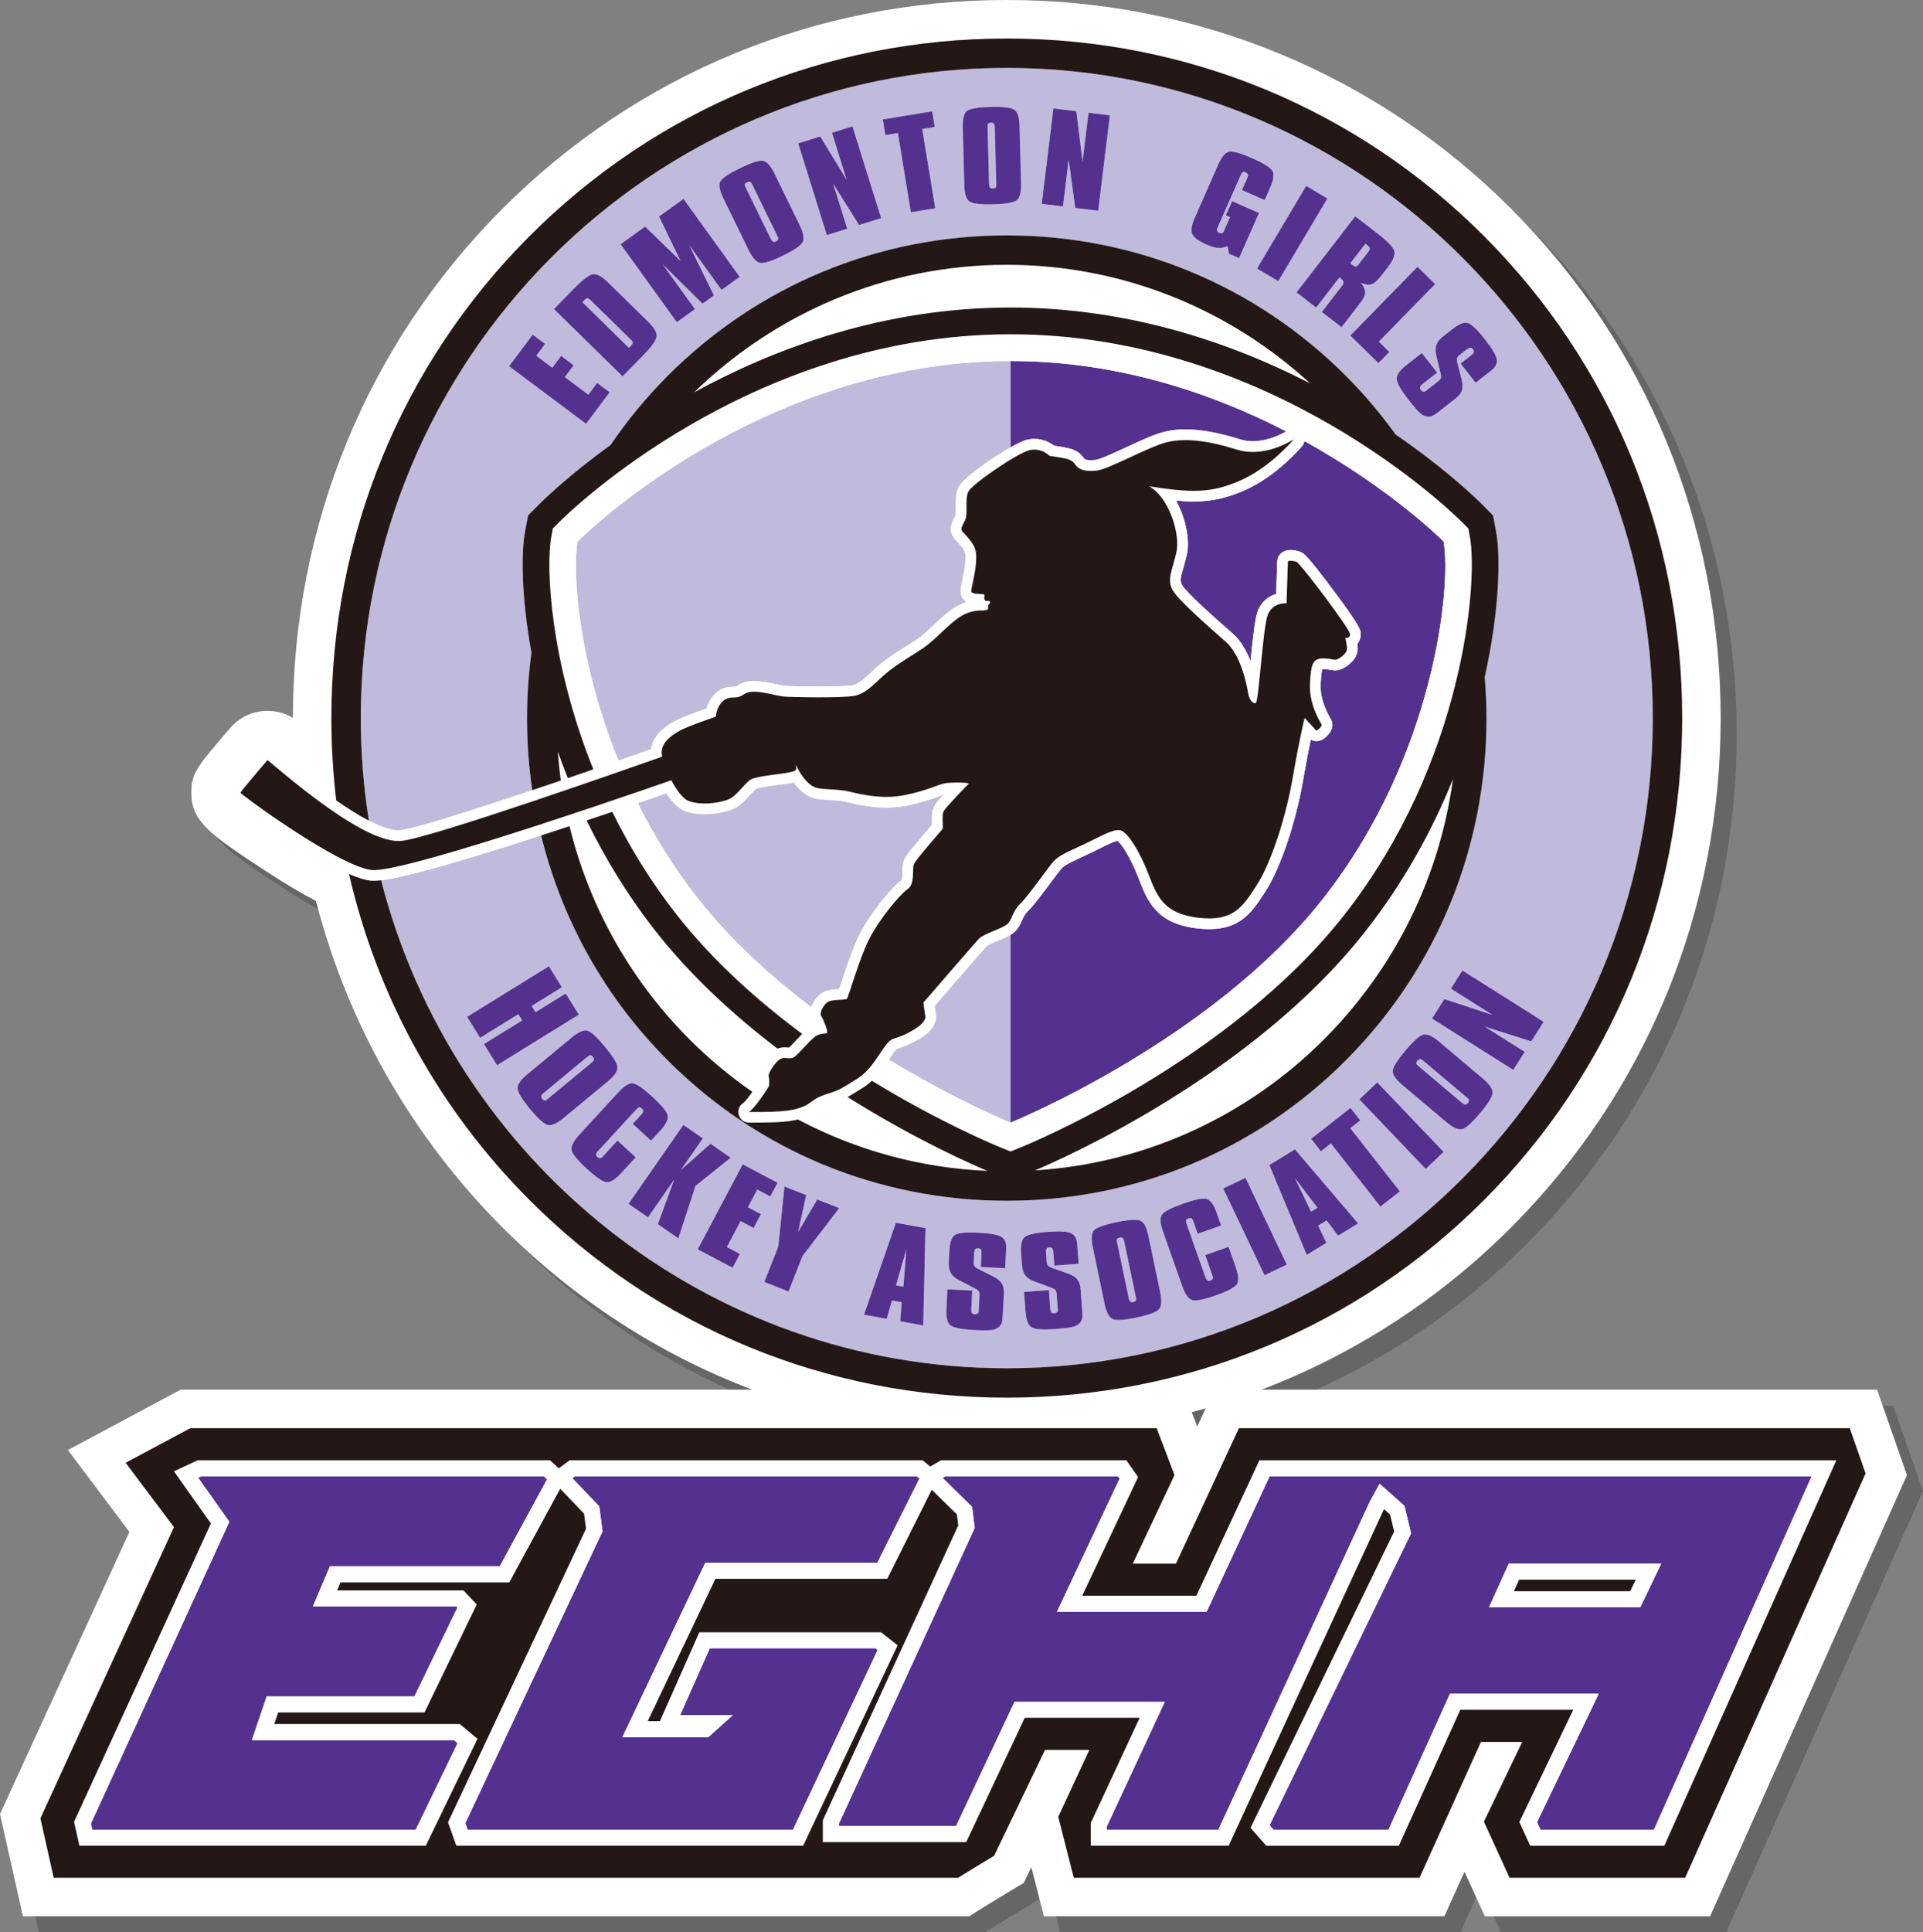 <?xml version="1.0" encoding="utf-8"?>
<!-- Generator: Adobe Illustrator 16.0.0, SVG Export Plug-In . SVG Version: 6.00 Build 0)  -->
<!DOCTYPE svg PUBLIC "-//W3C//DTD SVG 1.1//EN" "http://www.w3.org/Graphics/SVG/1.1/DTD/svg11.dtd">
<svg version="1.1" id="Layer_1_copy" xmlns="http://www.w3.org/2000/svg" xmlns:xlink="http://www.w3.org/1999/xlink" x="0px"
	 y="0px" width="359.742px" height="361.384px" viewBox="-7.557 -7.2 359.742 361.384"
	 enable-background="new -7.557 -7.2 359.742 361.384" xml:space="preserve">
<rect x="-7.557" y="-7.2" width="359.742" height="361.384" fill="#808080" stroke="none"/>
<path opacity="0.2" d="M273.217,354.184l-3.805-8.326l-3.766,8.326h-74.919l-2.346-9.182l-1.418,2.948l-2.243,1.34
	c-2.431,1.458-4.401,2.659-5.849,3.565l-2.113,1.328H-0.276l-4.28-19.117l24.211-52.771l-11.513-15.31l21.091-11.285h106.916
	c-17.378-6.617-33.301-16.899-46.808-30.446c-16.866-16.917-28.846-37.931-34.79-60.958c-2.685-1.389-5.766-3.222-9.322-5.543
	c-10.634-6.944-13.998-9.393-13.998-14.688c0-3.667,0.972-4.794,7.292-12.131c1.758-2.033,4.296-3.194,6.972-3.194
	c1.676,0,3.315,0.46,4.739,1.316C50.245,94,64.132,60.221,89.341,34.938C114.505,9.7,148.046-4.2,183.785-4.2
	c35.739,0,69.28,13.9,94.444,39.139c25.218,25.292,39.105,59.086,39.105,95.156c0,36.071-13.888,69.866-39.105,95.159
	c-13.508,13.548-29.431,23.83-46.809,30.447h115.174l5.591,15.976l-36.821,82.508H273.217z M219.413,262.596l1.59-3.418
	c-0.868,0.25-1.74,0.491-2.614,0.724L219.413,262.596z"/>
<path fill="#FFFFFF" d="M270.217,351.184l-3.805-8.326l-3.766,8.326h-74.919l-2.346-9.182l-1.418,2.948l-2.243,1.34
	c-2.431,1.458-4.401,2.659-5.849,3.565l-2.113,1.328H-3.276l-4.28-19.117l24.211-52.771l-11.513-15.31l21.091-11.285h106.916
	c-17.378-6.617-33.301-16.899-46.808-30.446c-16.866-16.917-28.846-37.931-34.79-60.958c-2.685-1.389-5.766-3.222-9.322-5.543
	c-10.634-6.944-13.998-9.393-13.998-14.688c0-3.667,0.972-4.794,7.292-12.131c1.758-2.033,4.296-3.194,6.972-3.194
	c1.676,0,3.315,0.46,4.739,1.316C47.245,91,61.132,57.221,86.341,31.938C111.505,6.7,145.046-7.2,180.785-7.2
	c35.739,0,69.28,13.9,94.444,39.139c25.218,25.292,39.105,59.086,39.105,95.156c0,36.071-13.888,69.866-39.105,95.159
	c-13.508,13.548-29.431,23.83-46.809,30.447h115.174l5.591,15.976l-36.821,82.508H270.217z M216.413,259.596l1.59-3.418
	c-0.868,0.25-1.74,0.491-2.614,0.724L216.413,259.596z"/>
<path fill="#C0BADC" d="M110.582,56.448c0.175,0.171,0.251,0.335,0.229,0.492c-0.022,0.156-0.151,0.354-0.384,0.592
	c-0.031,0.031-0.086,0.082-0.165,0.152c-0.079,0.071-0.137,0.124-0.174,0.162l-8.714-8.546l0.286-0.291
	c0.265-0.27,0.479-0.411,0.642-0.423c0.163-0.012,0.417,0.151,0.762,0.489l7.186,7.047L110.582,56.448z M238.908,218.675
	l-4.217-5.543l3.015,6.281L238.908,218.675z M248.704,39.214c-0.035-0.155-0.203-0.348-0.502-0.579l-0.323-0.25l-2.814,3.646
	c0.043,0.032,0.1,0.081,0.172,0.146c0.072,0.064,0.125,0.11,0.16,0.137c0.277,0.215,0.496,0.323,0.658,0.324
	c0.159,0,0.323-0.107,0.49-0.324l0.297-0.386l1.508-1.951C248.621,39.623,248.741,39.369,248.704,39.214z M257.87,192.242
	l8.039,6.782c0.26,0.22,0.473,0.332,0.64,0.341c0.167,0.01,0.33-0.08,0.488-0.27c0.143-0.168,0.212-0.326,0.212-0.477
	c-0.001-0.15-0.067-0.281-0.199-0.394l-0.272-0.229l-8.039-6.783c-0.266-0.223-0.479-0.334-0.641-0.332
	c-0.16,0.002-0.336,0.113-0.521,0.336c-0.125,0.146-0.184,0.291-0.174,0.432s0.08,0.266,0.213,0.377L257.87,192.242z
	 M201.445,225.261l2.147,10.298c0.069,0.332,0.167,0.553,0.293,0.662c0.126,0.11,0.31,0.14,0.552,0.09
	c0.215-0.045,0.367-0.127,0.459-0.245c0.093-0.119,0.121-0.264,0.086-0.434l-0.072-0.348l-2.148-10.298
	c-0.07-0.339-0.17-0.558-0.299-0.655c-0.128-0.099-0.334-0.117-0.617-0.06c-0.189,0.04-0.324,0.117-0.402,0.233
	c-0.079,0.115-0.102,0.259-0.065,0.428L201.445,225.261z M137.814,36.833L133.2,27.38c-0.152-0.311-0.302-0.498-0.451-0.562
	c-0.148-0.063-0.353-0.032-0.614,0.095c-0.174,0.085-0.285,0.193-0.333,0.325c-0.048,0.132-0.035,0.275,0.042,0.431l0.147,0.301
	l4.615,9.452c0.148,0.305,0.297,0.495,0.447,0.57c0.149,0.076,0.334,0.06,0.556-0.048c0.197-0.097,0.326-0.213,0.386-0.351
	c0.06-0.138,0.052-0.284-0.024-0.439L137.814,36.833z M178.54,16.61c-0.01-0.346-0.067-0.579-0.177-0.698s-0.309-0.176-0.598-0.168
	c-0.193,0.005-0.341,0.058-0.438,0.157c-0.099,0.1-0.146,0.236-0.142,0.409l0.01,0.336l0.272,10.515
	c0.009,0.339,0.065,0.574,0.171,0.704c0.104,0.131,0.279,0.193,0.525,0.187c0.22-0.006,0.385-0.059,0.497-0.159
	c0.11-0.1,0.165-0.237,0.159-0.41l-0.008-0.356L178.54,16.61z M161.99,226.496l-1.934,6.692l1.388,0.251L161.99,226.496z
	 M63.741,157.427c5.186-0.645,17.322-4.277,29.935-8.375c3.876,15.814,11.943,30.28,23.646,42.018
	c16.909,16.96,39.447,26.3,63.463,26.3s46.555-9.34,63.464-26.299c16.949-17,26.283-39.721,26.283-63.976
	c0-2.573-0.128-5.124-0.336-7.657c2.835-12.646,2.958-22.79,2.128-27.215l-0.566-3.02l-2.164-2.182
	c-0.578-0.582-6.306-6.25-16.063-12.96c-2.781-3.853-5.868-7.517-9.281-10.939c-16.908-16.958-39.447-26.297-63.464-26.297
	s-46.555,9.339-63.463,26.298c-3.99,4.001-7.541,8.33-10.664,12.911c-8.049,5.818-12.741,10.464-13.26,10.988l-2.165,2.181
	l-0.566,3.021c-0.727,3.876-0.719,12.144,1.198,22.632c-0.534,4.023-0.826,8.107-0.826,12.24c0,4.56,0.331,9.064,0.979,13.487
	c-12.39,4.165-22.375,7.29-24.694,7.489c-0.101,0.009-0.206,0.013-0.313,0.013c-1.488,0-3.429-0.702-5.567-1.808
	c-0.989-6.25-1.509-12.656-1.509-19.182C59.935,60.047,114.148,5.5,180.785,5.5s120.85,54.547,120.85,121.595
	c0,67.05-54.213,121.6-120.85,121.6C124.553,248.695,77.167,209.849,63.741,157.427z M106.494,66.154l-2.337-1.748l-1.65,2.207
	l-4.398-3.289l1.65-2.207l-2.346-1.755l-1.65,2.207l-2.996-2.24l1.65-2.207l-2.32-1.735l-4.414,5.902l14.397,10.768L106.494,66.154z
	 M113.702,52.988l-7.541-7.396c-1.138-1.115-2.069-1.615-2.792-1.5c-0.723,0.115-1.922,1.026-3.596,2.733l-3.702,3.774
	l12.837,12.588l3.72-3.793c1.649-1.681,2.531-2.884,2.646-3.609C115.389,55.061,114.865,54.129,113.702,52.988z M130.824,44.578
	l-10.515-14.582l-4.577,3.3l4.03,8.316l-6.64-6.435l-4.577,3.3l10.515,14.582l3.39-2.444l-6.058-8.4l7.48,7.374L126,48.055
	l-4.634-9.425l6.058,8.4L130.824,44.578z M142.032,34.893l-4.71-9.646c-0.709-1.451-1.422-2.241-2.141-2.371
	c-0.719-0.13-2.149,0.327-4.289,1.372c-2.093,1.022-3.319,1.845-3.679,2.47c-0.36,0.625-0.173,1.689,0.56,3.191l4.71,9.647
	c0.714,1.464,1.431,2.265,2.149,2.403c0.718,0.139,2.143-0.313,4.276-1.354c2.109-1.03,3.338-1.869,3.687-2.516
	C142.944,37.442,142.756,36.376,142.032,34.893z M157.28,33.596l-5.358-17.161l-3.838,1.198l2.745,8.792l-4.948-8.104l-4.115,1.285
	l5.358,17.161l3.813-1.191l-2.626-8.41l4.841,7.719L157.28,33.596z M167.399,31.746l-2.433-14.817l2.341-0.385l-0.48-2.923
	l-9.236,1.517l0.48,2.923l2.342-0.384l2.433,14.817L167.399,31.746z M183.455,27.112l-0.279-10.731
	c-0.042-1.614-0.363-2.629-0.963-3.046s-2.091-0.595-4.472-0.533c-2.328,0.061-3.785,0.301-4.372,0.72s-0.859,1.465-0.814,3.136
	l0.279,10.73c0.042,1.629,0.361,2.655,0.957,3.079c0.596,0.424,2.08,0.606,4.452,0.544c2.345-0.061,3.812-0.313,4.397-0.758
	C183.227,29.809,183.498,28.762,183.455,27.112z M200.071,14.372l-3.99-0.49l-1.122,9.142l-1.168-9.423l-4.279-0.525l-2.189,17.844
	l3.965,0.487l1.074-8.745l1.229,9.028l4.292,0.526L200.071,14.372z M224.239,41.08l3.726-8.447l-5.029-2.218l-1.17,2.651
	l0.784,0.346l-1.056,2.394l-0.127,0.287c-0.072,0.164-0.182,0.27-0.327,0.316c-0.146,0.047-0.319,0.025-0.521-0.063
	c-0.225-0.1-0.356-0.231-0.396-0.394c-0.038-0.163,0.008-0.393,0.14-0.689l4.252-9.644c0.154-0.35,0.295-0.558,0.42-0.625
	c0.125-0.067,0.289-0.056,0.489,0.033c0.259,0.114,0.412,0.25,0.461,0.41c0.05,0.16,0.003,0.401-0.14,0.724l-0.964,2.186
	l4.245,1.873l1.009-2.285c0.651-1.477,0.798-2.531,0.442-3.16c-0.356-0.63-1.633-1.429-3.828-2.397
	c-2.14-0.944-3.563-1.348-4.27-1.215c-0.707,0.132-1.396,0.961-2.068,2.484l-4.338,9.842c-0.632,1.431-0.785,2.472-0.463,3.122
	c0.323,0.651,1.192,1.288,2.607,1.912c0.9,0.398,1.627,0.614,2.179,0.648s1.146-0.084,1.784-0.354l0.287,1.438L224.239,41.08z
	 M231.572,45.379l9.188-15.454l-3.967-2.358l-9.188,15.454L231.572,45.379z M246.984,49.36c0.551-0.713,0.828-1.339,0.832-1.877
	c0.006-0.538-0.248-1.123-0.76-1.755c0.793,0.312,1.445,0.388,1.963,0.231c0.515-0.158,1.172-0.752,1.969-1.785l1.137-1.472
	c0.99-1.284,1.366-2.289,1.128-3.015c-0.239-0.726-1.271-1.793-3.093-3.2l-4.186-3.231l-10.985,14.23l3.672,2.838l4.354-5.639
	l0.219,0.169c0.326,0.252,0.51,0.475,0.549,0.669s-0.057,0.44-0.285,0.736l-3.771,4.886l3.685,2.844L246.984,49.36z M252.357,58.624
	l-1.969-1.927l10.531-10.764l-3.299-3.227l-12.573,12.85l5.269,5.154L252.357,58.624z M272.452,60.03
	c-0.104-0.754-0.839-2-2.198-3.737c-1.447-1.847-2.523-2.872-3.227-3.075c-0.702-0.203-1.687,0.191-2.952,1.182l-1.651,1.293
	c-0.652,0.511-1.076,1.047-1.273,1.608c-0.197,0.562-0.203,1.223-0.02,1.983l0.803,3.323c0.098,0.382,0.121,0.671,0.068,0.868
	c-0.052,0.196-0.22,0.406-0.503,0.628l-2.11,1.653l-0.265,0.207c-0.125,0.098-0.269,0.128-0.433,0.088s-0.309-0.139-0.433-0.298
	c-0.157-0.2-0.214-0.385-0.172-0.552s0.188-0.349,0.438-0.544l2.774-2.173l-2.87-3.664l-2.856,2.239
	c-1.248,0.978-1.865,1.839-1.853,2.581c0.014,0.742,0.762,2.058,2.24,3.947c1.014,1.294,1.748,2.133,2.205,2.518
	c0.456,0.385,0.896,0.59,1.318,0.616c0.302,0.033,0.595-0.01,0.882-0.129c0.287-0.119,0.672-0.367,1.153-0.744l3.227-2.526
	c0.629-0.494,1.025-1.013,1.189-1.559c0.162-0.547,0.136-1.232-0.08-2.057l-0.769-3.032c-0.097-0.382-0.119-0.672-0.063-0.871
	c0.054-0.2,0.219-0.406,0.49-0.619l1.346-1.053c0.261-0.205,0.474-0.308,0.638-0.308c0.165,0,0.317,0.09,0.458,0.27
	c0.168,0.214,0.238,0.4,0.21,0.556c-0.028,0.156-0.183,0.344-0.46,0.561l-2.025,1.586l2.813,3.591l2.111-1.653l0.858-0.673
	C272.227,61.462,272.557,60.784,272.452,60.03z M260.336,183.296l15.2,9.6l2.133-3.378l-7.448-4.704l8.688,2.742l2.309-3.656
	l-15.199-9.6l-2.147,3.4l7.788,4.918l-9.02-2.969L260.336,183.296z M252.993,193.027c-0.077,0.717,0.524,1.614,1.802,2.691
	l8.205,6.924c1.246,1.051,2.225,1.494,2.938,1.331s1.834-1.152,3.363-2.966c1.514-1.793,2.299-3.057,2.356-3.791
	c0.057-0.732-0.544-1.631-1.806-2.695l-8.205-6.922c-1.233-1.041-2.205-1.477-2.916-1.305c-0.711,0.17-1.834,1.166-3.369,2.986
	C253.859,191.061,253.07,192.309,252.993,193.027z M246.75,198.412l12.413,13.004l3.338-3.187l-12.414-13.004L246.75,198.412z
	 M237.723,205.783l1.828,2.33l1.867-1.465l9.27,11.813l3.629-2.846l-9.269-11.814l1.867-1.465l-1.828-2.33L237.723,205.783z
	 M229.902,210.692l7,16.795l3.677-2.253l-1.55-3.209l1.586-0.973l2.156,2.839l3.73-2.288l-11.813-13.846L229.902,210.692z
	 M221.273,215.068l7.729,16.23l4.166-1.983l-7.729-16.231L221.273,215.068z M210.027,223.169l3.563,10.125
	c0.541,1.537,1.159,2.416,1.856,2.637c0.697,0.22,2.166-0.063,4.404-0.852c2.213-0.777,3.53-1.468,3.951-2.072
	c0.422-0.602,0.359-1.682-0.188-3.238l-1.331-3.783l-4.378,1.539l1.295,3.682l0.104,0.297c0.063,0.177,0.055,0.334-0.021,0.473
	c-0.078,0.138-0.217,0.242-0.415,0.313c-0.233,0.082-0.419,0.075-0.56-0.021c-0.142-0.094-0.267-0.299-0.377-0.612l-3.49-9.923
	c-0.123-0.354-0.162-0.596-0.115-0.727s0.174-0.234,0.382-0.307c0.272-0.096,0.479-0.104,0.62-0.023s0.268,0.283,0.383,0.611
	l0.793,2.252l4.377-1.539l-0.828-2.355c-0.535-1.521-1.15-2.391-1.84-2.607c-0.691-0.215-2.168,0.075-4.431,0.871
	c-2.214,0.779-3.532,1.457-3.953,2.032C209.407,220.516,209.473,221.593,210.027,223.169z M196.881,226.104l2.192,10.511
	c0.331,1.594,0.829,2.545,1.491,2.857c0.662,0.311,2.154,0.223,4.478-0.262c2.297-0.479,3.694-0.989,4.192-1.531
	c0.496-0.541,0.576-1.62,0.24-3.235l-2.192-10.509c-0.329-1.58-0.827-2.521-1.491-2.825c-0.665-0.303-2.163-0.211-4.495,0.274
	c-2.28,0.476-3.671,0.972-4.174,1.49C196.619,223.39,196.539,224.466,196.881,226.104z M183.473,227.279l0.158,2.092
	c0.063,0.825,0.273,1.477,0.631,1.951c0.358,0.475,0.904,0.848,1.639,1.117l3.209,1.178c0.371,0.131,0.625,0.272,0.761,0.424
	c0.135,0.153,0.216,0.41,0.243,0.769l0.201,2.674l0.025,0.334c0.014,0.158-0.043,0.295-0.167,0.408
	c-0.123,0.114-0.286,0.179-0.487,0.194c-0.254,0.02-0.439-0.035-0.555-0.164s-0.186-0.352-0.209-0.668l-0.267-3.514l-4.642,0.352
	l0.276,3.623c0.12,1.58,0.492,2.572,1.118,2.973c0.625,0.4,2.133,0.51,4.525,0.329c1.639-0.125,2.746-0.271,3.319-0.437
	s0.988-0.418,1.244-0.756c0.194-0.232,0.321-0.5,0.383-0.805s0.068-0.764,0.021-1.373l-0.31-4.086
	c-0.061-0.797-0.272-1.416-0.637-1.854c-0.363-0.438-0.948-0.797-1.754-1.076l-2.948-1.045c-0.371-0.131-0.624-0.274-0.76-0.431
	c-0.137-0.155-0.217-0.405-0.242-0.751l-0.129-1.703c-0.025-0.33,0.008-0.563,0.1-0.701c0.09-0.137,0.25-0.213,0.479-0.231
	c0.271-0.021,0.465,0.024,0.578,0.136c0.113,0.11,0.186,0.342,0.212,0.693l0.194,2.566l4.549-0.347l-0.203-2.673l-0.082-1.089
	c-0.075-0.972-0.454-1.621-1.141-1.952c-0.686-0.331-2.13-0.413-4.328-0.246c-2.34,0.178-3.791,0.503-4.35,0.975
	C183.57,224.638,183.352,225.675,183.473,227.279z M169.495,237.552c-0.081,1.584,0.163,2.613,0.733,3.091
	c0.569,0.476,2.052,0.776,4.448,0.897c1.643,0.084,2.758,0.08,3.348-0.013c0.591-0.092,1.033-0.29,1.33-0.592
	c0.222-0.205,0.381-0.455,0.48-0.75c0.098-0.294,0.164-0.747,0.195-1.358l0.209-4.093c0.042-0.799-0.09-1.438-0.396-1.92
	c-0.305-0.479-0.839-0.91-1.604-1.289l-2.792-1.409c-0.353-0.176-0.585-0.35-0.699-0.521c-0.116-0.172-0.164-0.43-0.146-0.776
	l0.086-1.706c0.019-0.33,0.08-0.559,0.188-0.683c0.106-0.125,0.274-0.181,0.503-0.169c0.273,0.014,0.458,0.082,0.559,0.207
	c0.1,0.123,0.14,0.361,0.121,0.715l-0.132,2.568l4.556,0.233l0.138-2.678l0.056-1.091c0.051-0.973-0.244-1.664-0.884-2.08
	c-0.64-0.415-2.06-0.68-4.263-0.791c-2.344-0.12-3.823,0.02-4.438,0.416c-0.615,0.398-0.963,1.4-1.045,3.005l-0.107,2.095
	c-0.042,0.829,0.084,1.501,0.379,2.018c0.295,0.516,0.789,0.955,1.483,1.314l3.035,1.573c0.351,0.177,0.585,0.351,0.7,0.519
	s0.163,0.432,0.145,0.791l-0.138,2.678l-0.017,0.336c-0.01,0.158-0.081,0.285-0.219,0.384c-0.138,0.098-0.307,0.142-0.509,0.131
	c-0.255-0.013-0.43-0.09-0.528-0.231c-0.1-0.143-0.141-0.373-0.123-0.688l0.18-3.521l-4.647-0.238L169.495,237.552z
	 M154.079,238.677l4.242,0.768l0.981-3.426l1.829,0.331l-0.281,3.552l4.307,0.779l0.412-18.195l-5.526-1L154.079,238.677z
	 M138.045,225.921l-2.614,6.627l4.525,1.785l2.614-6.627l6.865-8.959l-4.096-1.617l-3.573,6.041l1.488-6.862l-4.059-1.601
	L138.045,225.921z M131.38,210.558l-8.404,15.893l6.514,3.445l1.365-2.581l-2.436-1.288l2.567-4.854l2.436,1.287l1.37-2.59
	l-2.436-1.287l1.749-3.308l2.436,1.288l1.354-2.561L131.38,210.558z M120.286,203.173l-10.258,14.765l3.638,2.528l4.917-7.076
	l-3.077,8.354l3.833,2.662l3.208-9.814l6.585-5.271l-3.768-2.617l-5.562,4.93l4.121-5.932L120.286,203.173z M108.101,197.101
	l-7.267,7.902c-1.103,1.199-1.588,2.158-1.455,2.877c0.132,0.72,1.072,1.884,2.819,3.488c1.728,1.59,2.957,2.428,3.687,2.518
	c0.73,0.089,1.654-0.475,2.771-1.689l2.715-2.951l-3.416-3.143l-2.642,2.873l-0.212,0.23c-0.126,0.139-0.269,0.205-0.427,0.201
	c-0.158-0.002-0.315-0.076-0.47-0.219c-0.182-0.167-0.263-0.335-0.245-0.504s0.139-0.376,0.364-0.62l7.12-7.743
	c0.253-0.275,0.449-0.423,0.587-0.443c0.137-0.021,0.287,0.045,0.449,0.193c0.214,0.195,0.318,0.375,0.313,0.536
	c-0.005,0.162-0.125,0.37-0.359,0.624l-1.617,1.76l3.416,3.141l1.69-1.838c1.093-1.188,1.573-2.139,1.438-2.85
	c-0.135-0.711-1.085-1.878-2.851-3.502c-1.727-1.589-2.945-2.434-3.651-2.535S109.233,195.871,108.101,197.101z M85.428,192.018
	l15.292-9.453l-2.447-3.959l-5.646,3.491l-0.721-1.167l5.646-3.49l-2.427-3.925l-15.292,9.453l2.427,3.926l7.154-4.423l0.721,1.166
	l-7.154,4.423L85.428,192.018z M97.88,201.893l8.269-6.847c1.244-1.029,1.844-1.91,1.802-2.639c-0.042-0.73-0.823-2.011-2.342-3.846
	c-1.486-1.794-2.574-2.793-3.266-2.996c-0.692-0.201-1.682,0.23-2.97,1.295l-8.269,6.848c-1.255,1.039-1.865,1.922-1.831,2.653
	c0.034,0.731,0.807,2.011,2.321,3.839c1.497,1.807,2.601,2.803,3.313,2.99C95.617,203.378,96.609,202.946,97.88,201.893z
	 M103.547,190.97c0.027-0.159-0.052-0.352-0.237-0.573c-0.124-0.149-0.255-0.231-0.394-0.248c-0.14-0.017-0.276,0.032-0.409,0.144
	l-0.258,0.213l-8.102,6.707c-0.261,0.217-0.411,0.406-0.449,0.568c-0.039,0.163,0.021,0.34,0.178,0.528
	c0.14,0.17,0.284,0.269,0.432,0.293c0.147,0.026,0.288-0.017,0.421-0.126l0.275-0.229l8.103-6.707
	C103.373,191.319,103.52,191.13,103.547,190.97z M168.954,141.435c-0.227,0.077-0.492,0.173-0.777,0.276
	c-1.346,0.486-3.38,1.221-6.214,1.776c-1.173,0.229-2.42,0.346-3.706,0.346c-3.111,0-5.85-0.672-7.321-1.034
	c-0.981-0.241-2.215-0.313-3.303-0.377c-1.226-0.072-2.282-0.135-3.151-0.406c-1.244-0.389-2.489-1.418-3.554-2.893
	c-0.478,0.117-1.04,0.209-1.706,0.299l-0.76,0.102c-2.438,0.328-3.662,0.492-4.626,0.813c-0.137,0.092-0.687,0.697-1.05,1.097
	c-0.968,1.064-2.064,2.271-3.524,2.802c-1.437,0.522-3.297,0.834-4.975,0.834c-1.375,0-2.611-0.197-3.674-0.585
	c-1.18-0.432-2.346-1.55-3.477-3.331c-1.703,0.59-3.506,1.211-5.38,1.853c2.996,5.985,6.694,12.021,11.24,17.811
	c6.116,7.791,13.632,14.594,21.214,20.334c0.396-1.108,1.25-2.205,2.158-2.731c0.787-0.455,1.771-0.551,3.066-0.629
	c0.133-0.395,0.288-0.865,0.434-1.308c0.844-2.563,2.118-6.44,3.385-8.944c1.952-3.862,6.027-8.882,7.871-10.129
	c0.096-0.187,0.121-1.146,0.134-1.607c0.021-0.743,0.038-1.445,0.292-2.09c0.307-0.787,1.289-2.043,4.57-5.848
	c0.275-0.32,0.516-0.598,0.696-0.809c-0.003-0.08-0.008-0.165-0.012-0.252c-0.046-1.129-0.104-2.536,0.636-3.593
	C167.663,142.894,168.252,142.212,168.954,141.435z M118.315,127.881c1.418-0.832,4.107-1.786,5.887-2.418
	c0.142-0.05,0.275-0.098,0.4-0.142c0.547-1.86,2.082-4.07,4.83-4.07c0.644,0,0.732-0.058,0.969-0.211
	c0.553-0.357,1.191-0.717,2.389-0.841c0.229-0.024,0.471-0.036,0.723-0.036c1.342,0,2.899,0.337,4.15,0.607
	c0.615,0.133,1.25,0.27,1.584,0.302c0.586,0.056,3.463,0.14,6.465,0.14c3.045,0,5.352-0.09,6.171-0.241
	c1.199-0.221,2.36-1.314,3.591-2.472c0.496-0.468,0.99-0.931,1.491-1.348c1.524-1.271,3.253-2.368,5.082-3.53
	c0.563-0.357,1.141-0.725,1.733-1.11c1.123-0.729,2.289-1.827,3.418-2.888c1.191-1.12,2.422-2.279,3.708-3.113
	c0.863-0.561,1.668-0.915,2.387-1.139c-0.27-0.161-0.534-0.385-0.748-0.702c-0.598-0.884-0.402-1.764-0.232-2.541
	c0.045-0.205,0.101-0.449,0.153-0.743c0.056-0.298,0.112-0.587,0.169-0.873c0.252-1.271,0.469-2.369,0.424-3.956
	c-0.023-0.834-1.041-1.923-1.586-2.508c-0.456-0.486-0.784-0.838-0.976-1.347c-0.453-1.209-0.007-2.095,0.387-2.877
	c0.086-0.171,0.188-0.374,0.304-0.618c0.078-0.226,0.07-1.041,0.066-1.58c-0.01-1.165-0.021-2.484,0.471-3.611
	c0.729-1.679,6.069-5.454,9.771-7.543V60.317c-47.5,0-81,33.75-81,33.75c-1.03,5.496,0.063,22.318,7.657,40.984
	c2.04-0.711,4.084-1.428,6.117-2.145C114.633,130.043,117.35,128.448,118.315,127.881z M179.207,168.699
	c-0.717,0.3-1.916,0.802-2.213,1.061c-0.625,0.672-6.749,7.748-9.71,11.173c0.091,0.656,0.177,1.253,0.213,1.445
	c0.303,1.185-0.296,3.055-2.98,4.647c-1.816,1.078-2.52,1.336-3.814,1.772l-0.521,0.179c-0.314,0.258-0.943,1.198-1.408,1.894
	c-0.021,0.031-0.043,0.064-0.064,0.096c12.665,7.686,22.786,11.793,22.786,11.793v-35.13
	C180.871,168.002,180.084,168.333,179.207,168.699z"/>
<path fill="#54318F" d="M94.784,269.466l-8.846,16.269H54.17l-3.193,7.5h26.872l0.181,0.191l-8.057,16.642H42.336l-2.766,8.166
	h37.799l0.682,0.568l-7.829,16.182H9.697l-0.252-1.125l25.9-56.453l-5.836-8.238l0.57-0.267h64.085L94.784,269.466z
	 M164.452,269.302l-0.491-0.401h-63.97l-0.483,0.357l5.035,5.249l0.623,4.674L79.492,333.77l0.435,1.214h60.868l15.835-33.601
	l-0.403-0.316h-31.005l-5.544,12.501h9.853l-4.583,4.125h-16.075l15.51-32.625h32.187L164.452,269.302z M331.35,268.901
	l-29.493,66.083h-21.23l-0.641-1.4l11.538-24.016H263.69l-11.495,25.416h-21.521l-0.728-0.826l26.467-54.586l-1.235-5.146
	l-4.646-4.128l-1.852,3.382l-28.311,61.305h-20.874V334.4l10.85-23.332h-28.102l-10.949,23.25h-21.924v-0.422l25.416-55.341
	l-0.492-3.943l-5.519-5.413l0.505-0.298h32.308l0.306,0.438l-11.724,24.895h28.003l11.779-25.332H331.35z M303.215,285.234h-28.52
	l-3.694,8.166h28.29L303.215,285.234z M102.507,66.613l-4.398-3.289l1.65-2.207l-2.346-1.755l-1.65,2.207l-2.996-2.24l1.65-2.207
	l-2.32-1.735l-4.414,5.902l14.397,10.768l4.414-5.903l-2.337-1.748L102.507,66.613z M113.702,52.988
	c1.163,1.141,1.687,2.073,1.572,2.797c-0.115,0.725-0.997,1.928-2.646,3.609l-3.72,3.793L96.071,50.599l3.702-3.774
	c1.674-1.707,2.873-2.618,3.596-2.733c0.723-0.115,1.654,0.385,2.792,1.5L113.702,52.988z M110.811,56.94
	c0.022-0.157-0.054-0.321-0.229-0.492l-0.332-0.326l-7.186-7.047c-0.345-0.338-0.599-0.501-0.762-0.489
	c-0.163,0.012-0.377,0.153-0.642,0.423l-0.286,0.291l8.714,8.546c0.037-0.038,0.095-0.091,0.174-0.162
	c0.079-0.07,0.134-0.121,0.165-0.152C110.66,57.294,110.789,57.096,110.811,56.94z M115.732,33.296l4.03,8.316l-6.64-6.435
	l-4.577,3.3l10.515,14.582l3.39-2.444l-6.058-8.4l7.48,7.374L126,48.055l-4.634-9.425l6.058,8.4l3.4-2.452l-10.515-14.582
	L115.732,33.296z M142.032,34.893c0.724,1.483,0.912,2.549,0.563,3.196c-0.349,0.647-1.578,1.486-3.687,2.516
	c-2.133,1.041-3.558,1.493-4.276,1.354c-0.718-0.138-1.435-0.939-2.149-2.403l-4.71-9.647c-0.733-1.502-0.92-2.566-0.56-3.191
	c0.36-0.625,1.586-1.448,3.679-2.47c2.14-1.045,3.57-1.502,4.289-1.372c0.719,0.13,1.432,0.92,2.141,2.371L142.032,34.893z
	 M137.971,37.154l-0.157-0.321L133.2,27.38c-0.152-0.311-0.302-0.498-0.451-0.562c-0.148-0.063-0.353-0.032-0.614,0.095
	c-0.174,0.085-0.285,0.193-0.333,0.325c-0.048,0.132-0.035,0.275,0.042,0.431l0.147,0.301l4.615,9.452
	c0.148,0.305,0.297,0.495,0.447,0.57c0.149,0.076,0.334,0.06,0.556-0.048c0.197-0.097,0.326-0.213,0.386-0.351
	C138.055,37.455,138.047,37.309,137.971,37.154z M148.084,17.633l2.745,8.792l-4.948-8.104l-4.115,1.285l5.358,17.161l3.813-1.191
	l-2.626-8.41l4.841,7.719l4.128-1.289l-5.358-17.161L148.084,17.633z M167.307,16.544l-0.48-2.923l-9.236,1.517l0.48,2.923
	l2.342-0.384l2.433,14.817l4.553-0.748l-2.433-14.817L167.307,16.544z M183.176,16.381l0.279,10.731
	c0.043,1.65-0.229,2.697-0.814,3.141c-0.586,0.444-2.053,0.697-4.397,0.758c-2.372,0.063-3.856-0.12-4.452-0.544
	c-0.596-0.424-0.915-1.45-0.957-3.079l-0.279-10.73c-0.045-1.671,0.228-2.717,0.814-3.136s2.044-0.659,4.372-0.72
	c2.381-0.062,3.872,0.116,4.472,0.533S183.134,14.767,183.176,16.381z M178.82,27.483l-0.008-0.356L178.54,16.61
	c-0.01-0.346-0.067-0.579-0.177-0.698s-0.309-0.176-0.598-0.168c-0.193,0.005-0.341,0.058-0.438,0.157
	c-0.099,0.1-0.146,0.236-0.142,0.409l0.01,0.336l0.272,10.515c0.009,0.339,0.065,0.574,0.171,0.704
	c0.104,0.131,0.279,0.193,0.525,0.187c0.22-0.006,0.385-0.059,0.497-0.159C178.771,27.793,178.826,27.656,178.82,27.483z
	 M194.959,23.024l-1.168-9.423l-4.279-0.525l-2.189,17.844l3.965,0.487l1.074-8.745l1.229,9.028l4.292,0.526l2.189-17.844
	l-3.99-0.49L194.959,23.024z M222.936,30.415l-1.17,2.651l0.784,0.346l-1.056,2.394l-0.127,0.287
	c-0.072,0.164-0.182,0.27-0.327,0.316c-0.146,0.047-0.319,0.025-0.521-0.063c-0.225-0.1-0.356-0.231-0.396-0.394
	c-0.038-0.163,0.008-0.393,0.14-0.689l4.252-9.644c0.154-0.35,0.295-0.558,0.42-0.625c0.125-0.067,0.289-0.056,0.489,0.033
	c0.259,0.114,0.412,0.25,0.461,0.41c0.05,0.16,0.003,0.401-0.14,0.724l-0.964,2.186l4.245,1.873l1.009-2.285
	c0.651-1.477,0.798-2.531,0.442-3.16c-0.356-0.63-1.633-1.429-3.828-2.397c-2.14-0.944-3.563-1.348-4.27-1.215
	c-0.707,0.132-1.396,0.961-2.068,2.484l-4.338,9.842c-0.632,1.431-0.785,2.472-0.463,3.122c0.323,0.651,1.192,1.288,2.607,1.912
	c0.9,0.398,1.627,0.614,2.179,0.648s1.146-0.084,1.784-0.354l0.287,1.438l1.87,0.825l3.726-8.447L222.936,30.415z M236.793,27.567
	l-9.188,15.454l3.967,2.358l9.188-15.454L236.793,27.567z M246.984,49.36l-3.573,4.629l-3.685-2.844l3.771-4.886
	c0.229-0.296,0.324-0.542,0.285-0.736s-0.223-0.417-0.549-0.669l-0.219-0.169l-4.354,5.639l-3.672-2.838l10.985-14.23l4.186,3.231
	c1.822,1.407,2.854,2.474,3.093,3.2c0.238,0.726-0.138,1.731-1.128,3.015l-1.137,1.472c-0.797,1.033-1.454,1.627-1.969,1.785
	c-0.518,0.157-1.17,0.081-1.963-0.231c0.512,0.632,0.766,1.217,0.76,1.755C247.813,48.021,247.535,48.647,246.984,49.36z
	 M246.842,41.928l1.508-1.951c0.271-0.354,0.392-0.608,0.354-0.763c-0.035-0.155-0.203-0.348-0.502-0.579l-0.323-0.25l-2.814,3.646
	c0.043,0.032,0.1,0.081,0.172,0.146c0.072,0.064,0.125,0.11,0.16,0.137c0.277,0.215,0.496,0.323,0.658,0.324
	c0.159,0,0.323-0.107,0.49-0.324L246.842,41.928z M260.92,45.933l-3.299-3.227l-12.573,12.85l5.269,5.154l2.041-2.086l-1.969-1.927
	L260.92,45.933z M267.027,53.218c-0.702-0.203-1.687,0.191-2.952,1.182l-1.651,1.293c-0.652,0.511-1.076,1.047-1.273,1.608
	c-0.197,0.562-0.203,1.223-0.02,1.983l0.803,3.323c0.098,0.382,0.121,0.671,0.068,0.868c-0.052,0.196-0.22,0.406-0.503,0.628
	l-2.11,1.653l-0.265,0.207c-0.125,0.098-0.269,0.128-0.433,0.088s-0.309-0.139-0.433-0.298c-0.157-0.2-0.214-0.385-0.172-0.552
	s0.188-0.349,0.438-0.544l2.774-2.173l-2.87-3.664l-2.856,2.239c-1.248,0.978-1.865,1.839-1.853,2.581
	c0.014,0.742,0.762,2.058,2.24,3.947c1.014,1.294,1.748,2.133,2.205,2.518c0.456,0.385,0.896,0.59,1.318,0.616
	c0.302,0.033,0.595-0.01,0.882-0.129c0.287-0.119,0.672-0.367,1.153-0.744l3.227-2.526c0.629-0.494,1.025-1.013,1.189-1.559
	c0.162-0.547,0.136-1.232-0.08-2.057l-0.769-3.032c-0.097-0.382-0.119-0.672-0.063-0.871c0.054-0.2,0.219-0.406,0.49-0.619
	l1.346-1.053c0.261-0.205,0.474-0.308,0.638-0.308c0.165,0,0.317,0.09,0.458,0.27c0.168,0.214,0.238,0.4,0.21,0.556
	c-0.028,0.156-0.183,0.344-0.46,0.561l-2.025,1.586l2.813,3.591l2.111-1.653l0.858-0.673c0.765-0.599,1.095-1.277,0.99-2.031
	c-0.104-0.754-0.839-2-2.198-3.737C268.807,54.446,267.73,53.421,267.027,53.218z M98.273,178.606l-5.646,3.491l-0.721-1.167
	l5.646-3.49l-2.427-3.925l-15.292,9.453l2.427,3.926l7.154-4.423l0.721,1.166l-7.154,4.423l2.447,3.958l15.292-9.453L98.273,178.606
	z M97.88,201.893c-1.271,1.053-2.263,1.485-2.974,1.298c-0.711-0.188-1.815-1.184-3.313-2.99c-1.514-1.828-2.287-3.107-2.321-3.839
	c-0.034-0.731,0.576-1.614,1.831-2.653l8.269-6.848c1.288-1.064,2.278-1.496,2.97-1.295c0.692,0.203,1.78,1.202,3.266,2.996
	c1.519,1.835,2.3,3.115,2.342,3.846c0.042,0.729-0.558,1.609-1.802,2.639L97.88,201.893z M103.107,191.541
	c0.266-0.222,0.413-0.41,0.44-0.57c0.027-0.159-0.052-0.352-0.237-0.573c-0.124-0.149-0.255-0.231-0.394-0.248
	c-0.14-0.017-0.276,0.032-0.409,0.144l-0.258,0.213l-8.102,6.707c-0.261,0.217-0.411,0.406-0.449,0.568
	c-0.039,0.163,0.021,0.34,0.178,0.528c0.14,0.17,0.284,0.269,0.432,0.293c0.147,0.026,0.288-0.017,0.421-0.126l0.275-0.229
	L103.107,191.541z M99.379,207.88c0.132,0.72,1.072,1.884,2.819,3.488c1.728,1.59,2.957,2.428,3.687,2.518
	c0.73,0.089,1.654-0.475,2.771-1.689l2.715-2.951l-3.416-3.143l-2.642,2.873l-0.212,0.23c-0.126,0.139-0.269,0.205-0.427,0.201
	c-0.158-0.002-0.315-0.076-0.47-0.219c-0.182-0.167-0.263-0.335-0.245-0.504s0.139-0.376,0.364-0.62l7.12-7.743
	c0.253-0.275,0.449-0.423,0.587-0.443c0.137-0.021,0.287,0.045,0.449,0.193c0.214,0.195,0.318,0.375,0.313,0.536
	c-0.005,0.162-0.125,0.37-0.359,0.624l-1.617,1.76l3.416,3.141l1.69-1.838c1.093-1.188,1.573-2.139,1.438-2.85
	c-0.135-0.711-1.085-1.878-2.851-3.502c-1.727-1.589-2.945-2.434-3.651-2.535s-1.625,0.463-2.757,1.693l-7.267,7.902
	C99.731,206.203,99.246,207.162,99.379,207.88z M113.666,220.466l4.917-7.076l-3.077,8.354l3.833,2.662l3.208-9.814l6.585-5.271
	l-3.768-2.617l-5.562,4.93l4.121-5.932l-3.638-2.527l-10.258,14.765L113.666,220.466z M129.49,229.896l1.365-2.581l-2.436-1.288
	l2.567-4.854l2.436,1.287l1.37-2.59l-2.436-1.287l1.749-3.308l2.436,1.288l1.354-2.561l-6.515-3.445l-8.404,15.893L129.49,229.896z
	 M139.956,234.333l2.614-6.627l6.865-8.959l-4.096-1.617l-3.573,6.041l1.488-6.862l-4.059-1.601l-1.15,11.213l-2.614,6.627
	L139.956,234.333z M158.321,239.445l-4.242-0.768l5.964-17.191l5.526,1l-0.412,18.195l-4.307-0.779l0.281-3.552l-1.829-0.331
	L158.321,239.445z M160.056,233.188l1.388,0.251l0.546-6.943L160.056,233.188z M174.676,241.541c1.643,0.084,2.758,0.08,3.348-0.013
	c0.591-0.092,1.033-0.29,1.33-0.592c0.222-0.205,0.381-0.455,0.48-0.75c0.098-0.294,0.164-0.747,0.195-1.358l0.209-4.093
	c0.042-0.799-0.09-1.438-0.396-1.92c-0.305-0.479-0.839-0.91-1.604-1.289l-2.792-1.409c-0.353-0.176-0.585-0.35-0.699-0.521
	c-0.116-0.172-0.164-0.43-0.146-0.776l0.086-1.706c0.019-0.33,0.08-0.559,0.188-0.683c0.106-0.125,0.274-0.181,0.503-0.169
	c0.273,0.014,0.458,0.082,0.559,0.207c0.1,0.123,0.14,0.361,0.121,0.715l-0.132,2.568l4.556,0.233l0.138-2.678l0.056-1.091
	c0.051-0.973-0.244-1.664-0.884-2.08c-0.64-0.415-2.06-0.68-4.263-0.791c-2.344-0.12-3.823,0.02-4.438,0.416
	c-0.615,0.398-0.963,1.4-1.045,3.005l-0.107,2.095c-0.042,0.829,0.084,1.501,0.379,2.018c0.295,0.516,0.789,0.955,1.483,1.314
	l3.035,1.573c0.351,0.177,0.585,0.351,0.7,0.519s0.163,0.432,0.145,0.791l-0.138,2.678l-0.017,0.336
	c-0.01,0.158-0.081,0.285-0.219,0.384c-0.138,0.098-0.307,0.142-0.509,0.131c-0.255-0.013-0.43-0.09-0.528-0.231
	c-0.1-0.143-0.141-0.373-0.123-0.688l0.18-3.521l-4.647-0.238l-0.186,3.627c-0.081,1.584,0.163,2.613,0.733,3.091
	C170.797,241.119,172.28,241.419,174.676,241.541z M183.631,229.371c0.063,0.825,0.273,1.477,0.631,1.951
	c0.358,0.475,0.904,0.848,1.639,1.117l3.209,1.178c0.371,0.131,0.625,0.272,0.761,0.424c0.135,0.153,0.216,0.41,0.243,0.769
	l0.201,2.674l0.025,0.334c0.014,0.158-0.043,0.295-0.167,0.408c-0.123,0.114-0.286,0.179-0.487,0.194
	c-0.254,0.02-0.439-0.035-0.555-0.164s-0.186-0.352-0.209-0.668l-0.267-3.514l-4.642,0.352l0.276,3.623
	c0.12,1.58,0.492,2.572,1.118,2.973c0.625,0.4,2.133,0.51,4.525,0.329c1.639-0.125,2.746-0.271,3.319-0.437s0.988-0.418,1.244-0.756
	c0.194-0.232,0.321-0.5,0.383-0.805s0.068-0.764,0.021-1.373l-0.31-4.086c-0.061-0.797-0.272-1.416-0.637-1.854
	c-0.363-0.438-0.948-0.797-1.754-1.076l-2.948-1.045c-0.371-0.131-0.624-0.274-0.76-0.431c-0.137-0.155-0.217-0.405-0.242-0.751
	l-0.129-1.703c-0.025-0.33,0.008-0.563,0.1-0.701c0.09-0.137,0.25-0.213,0.479-0.231c0.271-0.021,0.465,0.024,0.578,0.136
	c0.113,0.11,0.186,0.342,0.212,0.693l0.194,2.566l4.549-0.347l-0.203-2.673l-0.082-1.089c-0.075-0.972-0.454-1.621-1.141-1.952
	c-0.686-0.331-2.13-0.413-4.328-0.246c-2.34,0.178-3.791,0.503-4.35,0.975c-0.559,0.473-0.777,1.51-0.656,3.113L183.631,229.371z
	 M196.881,226.104c-0.342-1.638-0.262-2.714,0.241-3.229c0.503-0.519,1.894-1.015,4.174-1.49c2.332-0.485,3.83-0.577,4.495-0.274
	c0.664,0.304,1.162,1.245,1.491,2.825l2.192,10.509c0.336,1.615,0.256,2.694-0.24,3.235c-0.498,0.542-1.896,1.053-4.192,1.531
	c-2.323,0.484-3.815,0.572-4.478,0.262c-0.662-0.313-1.16-1.264-1.491-2.857L196.881,226.104z M201.378,224.933l0.067,0.328
	l2.147,10.298c0.069,0.332,0.167,0.553,0.293,0.662c0.126,0.11,0.31,0.14,0.552,0.09c0.215-0.045,0.367-0.127,0.459-0.245
	c0.093-0.119,0.121-0.264,0.086-0.434l-0.072-0.348l-2.148-10.298c-0.07-0.339-0.17-0.558-0.299-0.655
	c-0.128-0.099-0.334-0.117-0.617-0.06c-0.189,0.04-0.324,0.117-0.402,0.233C201.364,224.621,201.342,224.764,201.378,224.933z
	 M213.591,233.294c0.541,1.537,1.159,2.416,1.856,2.637c0.697,0.22,2.166-0.063,4.404-0.852c2.213-0.777,3.53-1.468,3.951-2.072
	c0.422-0.602,0.359-1.682-0.188-3.238l-1.331-3.783l-4.378,1.539l1.295,3.682l0.104,0.297c0.063,0.177,0.055,0.334-0.021,0.473
	c-0.078,0.138-0.217,0.242-0.415,0.313c-0.233,0.082-0.419,0.075-0.56-0.021c-0.142-0.094-0.267-0.299-0.377-0.612l-3.49-9.923
	c-0.123-0.354-0.162-0.596-0.115-0.727s0.174-0.234,0.382-0.307c0.272-0.096,0.479-0.104,0.62-0.023s0.268,0.283,0.383,0.611
	l0.793,2.252l4.377-1.539l-0.828-2.355c-0.535-1.521-1.15-2.391-1.84-2.607c-0.691-0.215-2.168,0.075-4.431,0.871
	c-2.214,0.779-3.532,1.457-3.953,2.032c-0.422,0.576-0.356,1.653,0.198,3.229L213.591,233.294z M233.169,229.315l-7.729-16.231
	l-4.166,1.984l7.729,16.23L233.169,229.315z M236.902,227.487l-7-16.795l4.787-2.935l11.813,13.846l-3.73,2.288l-2.156-2.839
	l-1.586,0.973l1.55,3.209L236.902,227.487z M234.691,213.132l3.015,6.281l1.202-0.738L234.691,213.132z M241.418,206.648
	l9.27,11.813l3.629-2.846l-9.269-11.814l1.867-1.465l-1.828-2.33l-7.364,5.777l1.828,2.33L241.418,206.648z M262.501,208.229
	l-12.414-13.004l-3.337,3.187l12.413,13.004L262.501,208.229z M252.993,193.027c0.077-0.718,0.866-1.966,2.368-3.746
	c1.535-1.82,2.658-2.816,3.369-2.986c0.711-0.172,1.683,0.264,2.916,1.305l8.205,6.922c1.262,1.064,1.862,1.963,1.806,2.695
	c-0.058,0.734-0.843,1.998-2.356,3.791c-1.529,1.813-2.65,2.803-3.363,2.966s-1.691-0.28-2.938-1.331l-8.205-6.924
	C253.518,194.641,252.916,193.744,252.993,193.027z M257.402,191.648c0.01,0.141,0.08,0.266,0.213,0.377l0.255,0.217l8.039,6.782
	c0.26,0.22,0.473,0.332,0.64,0.341c0.167,0.01,0.33-0.08,0.488-0.27c0.143-0.168,0.212-0.326,0.212-0.477
	c-0.001-0.15-0.067-0.281-0.199-0.394l-0.272-0.229l-8.039-6.783c-0.266-0.223-0.479-0.334-0.641-0.332
	c-0.16,0.002-0.336,0.113-0.521,0.336C257.451,191.363,257.393,191.507,257.402,191.648z M277.669,189.518l-7.448-4.704l8.688,2.742
	l2.309-3.656l-15.199-9.6l-2.147,3.4l7.788,4.918l-9.02-2.969l-2.303,3.646l15.2,9.6L277.669,189.518z M184.51,75.059
	c0.473-0.118,0.955-0.178,1.434-0.178c1.703,0,2.998,0.743,3.709,1.277c1.189,0.168,2.813,0.438,3.551,0.745
	c0.984,0.411,1.349,0.773,1.895,1.449l0.247,0.304c0.08,0.096,0.429,0.208,1.144,0.208c0.27,0,0.564-0.016,0.891-0.045
	c0.803-0.073,3.614-1.376,5.667-2.328c2.175-1.008,4.424-2.051,6.192-2.641c1.48-0.493,3.154-0.743,4.976-0.743
	c2.879,0,6.214,0.607,10.194,1.857c0.753,0.236,1.562,0.356,2.404,0.356c2.832,0,5.371-1.333,6.242-1.844
	c-13.646-7.031-31.324-13.159-51.559-13.159v16.155C182.788,75.743,183.884,75.216,184.51,75.059z M236.035,76.213
	c-0.188,0.227-4.68,5.578-10.663,8.237c-3.376,1.5-6.253,2.141-9.619,2.141c-1.051,0-2.135-0.06-3.303-0.17
	c1.825,3.299,2.649,7.45,1.993,10.224c-0.198,0.839-0.406,1.574-0.596,2.234c-0.598,2.104-0.686,2.625-0.257,3.347
	c0.88,1.482,5.737,5.779,8.347,8.087l1.203,1.066c1.461,1.302,2.506,3.197,3.24,5.061c0.479-4.822,0.852-8.089,1.38-9.427
	c0.693-1.756,2.04-2.72,3.418-3.139c0.091-2.697,0.189-5.747,0.192-6.012c0-1.089,0.859-2.201,2.503-2.201
	c0.567,0,1.226,0.121,1.806,0.332c0.547,0.198,1.11,0.404,6.176,7.173c5.142,6.871,5.142,7.52,5.142,8.206
	c0,0.714-0.226,1.351-0.642,1.833c0.047,0.338,0.078,0.665,0.078,0.917c0,1.319-0.877,2.571-2.471,3.527
	c-0.383,0.23-0.982,0.535-1.777,0.535c-0.365,0-0.67-0.063-0.938-0.118c-0.314-0.065-0.641-0.132-1.251-0.132
	c-0.073,0-0.134,0.002-0.183,0.005c-0.108,0.341-0.234,1.131-0.319,2.904c-0.093,1.9,0.562,4.145,1.838,6.32
	c0.073,0.125,0.12,0.211,0.142,0.251c0.202,0.407,0.449,1.242-0.183,2.265c-0.108,0.177-1.112,1.73-2.587,1.73
	c-0.357,0-0.73-0.107-1.055-0.293c-0.388,1.868-0.888,4.429-1.434,7.595c-1.361,7.897-4.229,16.4-6.975,20.678
	c-2.471,3.848-4.604,7.17-10.598,7.17c-0.697,0-1.457-0.047-2.254-0.139c-7.678-0.886-9.332-5.188-10.932-9.347
	c-1.547-4.021-3.251-6.456-3.934-7.021c-0.688,0.098-2.09,0.797-3.34,1.42c-0.646,0.323-1.344,0.67-2.092,1.021l-1.115,0.52
	c-2.115,0.983-3.393,1.577-3.988,2.248c-0.323,0.364-1.143,1.464-1.934,2.528c-1.556,2.089-3.315,4.456-4.365,5.462
	c-0.525,0.504-0.776,1.059-1.066,1.702c-0.341,0.753-0.727,1.607-1.557,2.281c-0.171,0.139-0.362,0.269-0.572,0.394v35.13
	c0,0,37.5-15.192,58.5-41.942s24-58.75,22.5-66.75c0,0-9.696-9.756-26.035-18.778C236.402,75.62,236.263,75.939,236.035,76.213z"/>
<path fill="#FFFFFF" d="M228.039,265.901l-11.779,25.332h-21.36l10.448-22.188l-2.194-3.145h-34.692l-1.992,1.176l-1.438-1.176
	h-66.03l-2.028,1.502l-1.645-1.502H29.413l-4.43,2.067l6.914,9.76l-25.6,55.799l0.998,4.457h64.809l9.669-19.986l-3.318-2.764
	H43.754l0.734-2.166h27.366l9.777-20.194l-2.487-2.639H55.515l0.639-1.5h31.568l9.519-17.507l4.458,4.648l0.377,2.826L76.25,333.616
	l1.565,4.368h64.882l17.665-37.483l-3.097-2.434h-33.995l-7.374,16.626h-2.276l12.658-26.625h32.146l8.327-16.653l4.697,4.607
	l0.258,2.057l-25.334,55.161v4.078h26.826l10.949-23.25h21.496l-9.146,19.668v4.248h25.794l29.046-62.908l0.019-0.034l1.127,1.001
	l0.765,3.186l-26.867,55.414l2.938,3.342h24.813l11.495-25.416h21.128l-10.081,20.984l2.025,4.432h25.104l32.173-72.083H228.039z
	 M280.626,334.984l-0.641-1.4l11.538-24.016H263.69l-11.495,25.416h-21.521l-0.728-0.826l26.467-54.586l-1.235-5.146l-4.646-4.128
	l-1.852,3.382l-28.311,61.305h-20.874V334.4l10.85-23.332h-28.102l-10.949,23.25h-21.924v-0.422l25.416-55.341l-0.492-3.943
	l-5.519-5.413l0.505-0.298h32.308l0.306,0.438l-11.724,24.895h28.003l11.779-25.332H331.35l-29.493,66.083H280.626z
	 M108.872,317.693h16.075l4.583-4.125h-9.853l5.544-12.501h31.005l0.403,0.316l-15.835,33.601H79.927l-0.435-1.214l25.674-54.589
	l-0.623-4.674l-5.035-5.249l0.483-0.357h63.97l0.491,0.401l-7.883,15.766h-32.187L108.872,317.693z M54.17,285.735l-3.193,7.5
	h26.872l0.181,0.191l-8.057,16.642H42.336l-2.766,8.166h37.799l0.682,0.568l-7.829,16.182H9.697l-0.252-1.125l25.9-56.453
	l-5.836-8.238l0.57-0.267h64.085l0.62,0.565l-8.846,16.269H54.17z M274.695,285.234l-3.694,8.166h28.29l3.924-8.166H274.695z
	 M275.651,290.4l0.979-2.166h21.814l-1.041,2.166H275.651z M237.525,64.492c-14.776-7.593-33.945-14.176-56.029-14.176
	c-23.699,0-44.042,7.58-59.199,15.854c15.165-14.745,35.785-23.845,58.488-23.845C202.622,42.325,222.542,50.731,237.525,64.492z
	 M186.071,211.687c5.914-2.504,40.902-18.089,61.79-44.695c7.314-9.318,12.607-19.11,16.385-28.474
	C258.915,178.153,226.277,209.167,186.071,211.687z M46.166,149.724c4.768,3.113,8.625,5.289,11.569,6.544
	c1.538,0.656,2.84,1.075,3.863,1.215c0.217,0.03,0.471,0.047,0.76,0.047c0.38,0,0.848-0.038,1.383-0.104
	c5.186-0.645,17.322-4.277,29.935-8.375c1.765-0.573,3.538-1.155,5.303-1.74c5.001,20.486,17.414,38.066,34.212,49.685
	c-0.641,0.896-1.324,1.787-1.612,2.015c-0.79,0.444-1.182,1.364-0.957,2.241c0.227,0.877,1.014,1.494,1.92,1.502
	c0.469,0.004,0.912,0.006,1.333-0.006c4.376,0,6.392-0.213,7.839-0.583c10.673,5.647,22.683,9.062,35.423,9.611
	c-2.676-1.123-13.427-5.823-26.131-13.804c0.579-0.323,1.255-0.742,2.245-1.359l0.678-0.423c0.593-0.369,1.128-0.8,1.623-1.263
	c12.839,7.852,23.25,12.134,24.067,12.466l1.878,0.761l1.878-0.761c1.581-0.642,38.981-16.009,60.556-43.49
	c22.36-28.484,25.065-62.308,23.48-70.759l-0.283-1.51l-1.082-1.091c-1.428-1.439-35.529-35.228-84.549-35.228
	c-49.019,0-83.121,33.79-84.549,35.228l-1.082,1.091l-0.283,1.51c-1.092,5.821-0.146,23.682,7.854,43.543
	c-1.605,0.554-3.198,1.103-4.769,1.64c-0.676-1.683-1.296-3.349-1.876-4.998c0.133,1.831,0.319,3.647,0.566,5.444
	c-1.818,0.62-3.602,1.224-5.34,1.808c-12.39,4.165-22.375,7.29-24.694,7.489c-0.101,0.009-0.206,0.013-0.313,0.013
	c-1.488,0-3.429-0.702-5.567-1.808c-1.935-1-4.031-2.333-6.102-3.78c-4.729-3.302-9.326-7.195-11.554-9.083
	c-0.376-0.318-0.835-0.474-1.292-0.474c-0.562,0-1.121,0.236-1.517,0.694c-5.547,6.438-5.547,6.532-5.547,7.431
	C35.432,141.95,35.432,142.715,46.166,149.724z M115.131,166.992c-5.323-6.78-9.569-13.811-12.947-20.746
	c1.622-0.542,3.226-1.082,4.8-1.615c3.182,6.465,7.152,12.999,12.078,19.274c6.788,8.646,15.142,16.09,23.454,22.256
	c-0.34,0.342-0.699,0.717-1.109,1.157c-0.423,0.456-1.037,1.116-1.361,1.394c-0.059-0.004-0.117-0.01-0.176-0.016
	c-0.203-0.016-0.406-0.031-0.613-0.031c-0.488,0-0.938,0.087-1.361,0.249C129.807,182.757,121.758,175.434,115.131,166.992z
	 M166.804,146.804c0.004,0.087,0.009,0.172,0.012,0.252c-0.18,0.211-0.421,0.489-0.696,0.809c-3.281,3.805-4.263,5.061-4.57,5.848
	c-0.254,0.645-0.271,1.347-0.292,2.09c-0.013,0.461-0.038,1.42-0.134,1.607c-1.844,1.247-5.919,6.267-7.871,10.129
	c-1.267,2.504-2.541,6.38-3.385,8.944c-0.146,0.442-0.301,0.913-0.434,1.308c-1.295,0.078-2.279,0.174-3.066,0.629
	c-0.909,0.526-1.763,1.623-2.158,2.731c-7.582-5.74-15.098-12.543-21.214-20.334c-4.545-5.79-8.244-11.825-11.24-17.811
	c1.874-0.642,3.677-1.263,5.38-1.853c1.131,1.781,2.297,2.899,3.477,3.331c1.063,0.388,2.299,0.585,3.674,0.585
	c1.678,0,3.538-0.312,4.975-0.834c1.46-0.531,2.556-1.738,3.524-2.802c0.363-0.4,0.913-1.005,1.05-1.097
	c0.964-0.321,2.188-0.485,4.626-0.813l0.76-0.102c0.666-0.09,1.228-0.182,1.706-0.299c1.065,1.475,2.31,2.504,3.554,2.893
	c0.869,0.271,1.925,0.334,3.151,0.406c1.088,0.064,2.322,0.136,3.303,0.377c1.471,0.362,4.21,1.034,7.321,1.034
	c1.286,0,2.533-0.117,3.706-0.346c2.834-0.555,4.868-1.29,6.214-1.776c0.285-0.103,0.55-0.199,0.777-0.276
	c-0.702,0.777-1.291,1.459-1.514,1.776C166.7,144.268,166.758,145.675,166.804,146.804z M262.496,94.067c1.5,8-1.5,40-22.5,66.75
	s-58.5,41.942-58.5,41.942s-10.121-4.107-22.786-11.793c0.021-0.031,0.043-0.064,0.064-0.096c0.465-0.695,1.094-1.636,1.408-1.894
	l0.521-0.179c1.294-0.437,1.998-0.694,3.814-1.772c2.684-1.593,3.283-3.463,2.98-4.647c-0.036-0.192-0.122-0.789-0.213-1.445
	c2.961-3.426,9.085-10.501,9.71-11.173c0.297-0.259,1.496-0.761,2.213-1.061c0.877-0.367,1.664-0.697,2.289-1.07
	c0.21-0.125,0.401-0.255,0.572-0.394c0.83-0.674,1.216-1.528,1.557-2.281c0.29-0.643,0.541-1.198,1.066-1.702
	c1.05-1.006,2.81-3.373,4.365-5.462c0.791-1.064,1.61-2.164,1.934-2.528c0.596-0.671,1.873-1.265,3.988-2.248l1.115-0.52
	c0.748-0.351,1.445-0.698,2.092-1.021c1.25-0.623,2.652-1.322,3.34-1.42c0.683,0.564,2.387,2.999,3.934,7.021
	c1.6,4.159,3.254,8.461,10.932,9.347c0.797,0.092,1.557,0.139,2.254,0.139c5.994,0,8.127-3.322,10.598-7.17
	c2.746-4.278,5.613-12.781,6.975-20.678c0.546-3.166,1.046-5.727,1.434-7.595c0.324,0.186,0.697,0.293,1.055,0.293
	c1.475,0,2.479-1.553,2.587-1.73c0.632-1.022,0.385-1.858,0.183-2.265c-0.021-0.04-0.068-0.126-0.142-0.251
	c-1.276-2.175-1.931-4.42-1.838-6.32c0.085-1.773,0.211-2.563,0.319-2.904c0.049-0.003,0.109-0.005,0.183-0.005
	c0.61,0,0.937,0.067,1.251,0.132c0.268,0.055,0.572,0.118,0.938,0.118c0.795,0,1.395-0.305,1.777-0.535
	c1.594-0.956,2.471-2.208,2.471-3.527c0-0.252-0.031-0.579-0.078-0.917c0.416-0.482,0.642-1.119,0.642-1.833
	c0-0.686,0-1.335-5.142-8.206c-5.065-6.769-5.629-6.975-6.176-7.173c-0.58-0.211-1.238-0.332-1.806-0.332
	c-1.644,0-2.503,1.112-2.503,2.201c-0.003,0.265-0.102,3.315-0.192,6.012c-1.378,0.419-2.725,1.383-3.418,3.139
	c-0.528,1.338-0.901,4.605-1.38,9.427c-0.734-1.864-1.779-3.759-3.24-5.061l-1.203-1.066c-2.609-2.308-7.467-6.605-8.347-8.087
	c-0.429-0.722-0.341-1.243,0.257-3.347c0.189-0.66,0.397-1.395,0.596-2.234c0.656-2.774-0.168-6.925-1.993-10.224
	c1.168,0.11,2.252,0.17,3.303,0.17c3.366,0,6.243-0.641,9.619-2.141c5.983-2.659,10.476-8.01,10.663-8.237
	c0.228-0.274,0.367-0.593,0.426-0.924C252.8,84.311,262.496,94.067,262.496,94.067z M100.496,94.067c0,0,33.5-33.75,81-33.75
	c20.234,0,37.913,6.128,51.559,13.159c-0.871,0.512-3.41,1.844-6.242,1.844c-0.843,0-1.651-0.12-2.404-0.356
	c-3.98-1.25-7.315-1.857-10.194-1.857c-1.821,0-3.495,0.25-4.976,0.743c-1.769,0.59-4.018,1.633-6.192,2.641
	c-2.053,0.952-4.864,2.255-5.667,2.328c-0.326,0.029-0.621,0.045-0.891,0.045c-0.715,0-1.063-0.112-1.144-0.208l-0.247-0.304
	c-0.546-0.676-0.91-1.038-1.895-1.449c-0.737-0.307-2.361-0.577-3.551-0.745c-0.711-0.534-2.006-1.277-3.709-1.277
	c-0.479,0-0.961,0.06-1.434,0.178c-0.626,0.157-1.722,0.684-3.014,1.413c-3.702,2.089-9.042,5.864-9.771,7.543
	c-0.492,1.127-0.48,2.446-0.471,3.611c0.004,0.539,0.012,1.354-0.066,1.58c-0.116,0.244-0.218,0.447-0.304,0.618
	c-0.394,0.782-0.84,1.668-0.387,2.877c0.192,0.509,0.52,0.861,0.976,1.347c0.545,0.585,1.563,1.674,1.586,2.508
	c0.045,1.587-0.172,2.685-0.424,3.956c-0.057,0.286-0.113,0.575-0.169,0.873c-0.053,0.294-0.108,0.538-0.153,0.743
	c-0.17,0.777-0.365,1.657,0.232,2.541c0.214,0.317,0.479,0.541,0.748,0.702c-0.719,0.224-1.523,0.578-2.387,1.139
	c-1.286,0.834-2.517,1.993-3.708,3.113c-1.129,1.061-2.295,2.158-3.418,2.888c-0.592,0.385-1.17,0.753-1.733,1.11
	c-1.829,1.162-3.558,2.259-5.082,3.53c-0.501,0.417-0.995,0.88-1.491,1.348c-1.231,1.158-2.392,2.251-3.591,2.472
	c-0.819,0.151-3.126,0.241-6.171,0.241c-3.002,0-5.879-0.084-6.465-0.14c-0.334-0.032-0.969-0.169-1.584-0.302
	c-1.251-0.27-2.808-0.607-4.15-0.607c-0.252,0-0.494,0.012-0.723,0.036c-1.198,0.124-1.836,0.484-2.389,0.841
	c-0.237,0.153-0.325,0.211-0.969,0.211c-2.748,0-4.283,2.21-4.83,4.07c-0.125,0.044-0.258,0.092-0.4,0.142
	c-1.78,0.632-4.469,1.586-5.887,2.418c-0.965,0.567-3.682,2.162-4.045,5.025c-2.033,0.717-4.077,1.434-6.117,2.145
	C100.56,116.385,99.466,99.563,100.496,94.067z M42.491,134.942c7.916,6.708,19.166,15.625,25,15.125
	c5.406-0.463,43.298-13.806,48.822-15.76c-0.034-0.166-0.06-0.32-0.072-0.448c-0.167-1.833,1.167-3.125,3.084-4.25
	c1.916-1.125,7.041-2.708,7.041-2.833c0-0.917,0.813-3.521,3.063-3.521s1.75-0.875,3.563-1.063c1.813-0.188,4.75,0.75,6.063,0.875
	s10.813,0.312,13.188-0.125s4.125-2.688,6-4.25s4.125-2.875,6.625-4.5s4.812-4.5,7.125-6c2.313-1.5,3.968-1.125,4.719-1.25
	s0.595-0.375,0.563-0.75s0.469-0.468,0.375-0.844s-0.781,0.031-0.969-0.313c-0.188-0.344-0.063-0.844-0.063-1
	c0-0.156-1.375-0.156-1.75-0.219c-1.048-0.175-0.75-0.376-0.438-2.063c0.313-1.687,0.688-3.063,0.625-5.25
	c-0.063-2.187-2.5-4-2.688-4.5c-0.188-0.5,0.062-0.751,0.625-1.938c0.563-1.187-0.063-3.812,0.563-5.25s9.188-7.251,11.438-7.813
	s3.813,1.063,3.813,1.063s2.875,0.375,3.625,0.688s0.75,0.438,1.375,1.188s1.687,1.063,3.75,0.875
	c2.063-0.188,8.563-3.813,12.313-5.063s8.563-0.562,13.938,1.125s10.688-1.938,10.688-1.938s-4.313,5.188-9.938,7.688
	s-9.375,2.313-17.125,1.125c3.75,2.125,5.877,9,5.063,12.438s-1.813,5.063-0.625,7.063s7.063,7.062,9.938,9.625
	s3.937,8.375,4.125,9.563c0.188,1.188,0.875,2.063,1.438,1.813s1.313-14.125,2.25-16.5s3.5-2.125,3.5-2.125s0.25-7.437,0.25-7.75
	s0.938-0.25,1.625,0s10,12.562,10,13.5c0,0.937-0.875,0.681-0.875,0.681s0.313,1.5,0.313,2.063s-0.562,1.25-1.5,1.813
	c-0.938,0.563-1,0-2.938,0s-2.313,0.938-2.5,4.813s2.063,7.313,2.188,7.563s-0.875,1.313-1.063,1.063s-2.125-2.313-2.125-2.313
	s-1,4.063-2.25,11.313s-4,15.751-6.688,19.938c-2.688,4.187-4.438,6.875-10.938,6.125s-7.751-4.063-9.313-8.125
	c-1.562-4.062-3.937-8.062-5.375-8.25c-1.438-0.188-3.625,1.188-6.688,2.625s-4.75,2.125-5.75,3.25s-4.688,6.438-6.188,7.875
	s-1.5,3.062-2.5,3.875s-4.375,1.75-5.25,2.688s-10.375,11.938-10.375,11.938s0.313,2.375,0.375,2.563
	c0.062,0.188-0.063,1.25-2.063,2.438s-2.438,1.251-4.063,1.813c-1.625,0.563-3.251,5.313-6.563,7.375
	c-3.313,2.063-3.313,2.125-5.875,2.938c-2.563,0.813-2.688,1.688-4.313,2.313s-2.875,1.063-10.125,1c1-0.563,3.688-4.625,3.75-4.875
	c0.063-0.25,0.063-1.377-0.063-1.813s0.875-2.187,1.875-3s1.813-0.063,2.75-0.5c0.937-0.437,3.375-3.708,4.5-4.166
	s1.584-0.167,1.792-0.459s-0.667-2.5-1.083-3.125c-0.417-0.625,0.5-2.208,1.291-2.666s3.209-0.292,3.5-0.542
	s2.292-7.458,4.167-11.167s5.792-8.417,7.208-9.375s0.791-3.667,1.166-4.625s5.084-6.208,5.334-6.583s-0.25-2.667,0.334-3.5
	c0.583-0.833,4.208-4.667,4.583-4.958s-3.417-0.333-4.583-0.083c-1.167,0.25-3.459,1.416-7.5,2.208
	c-4.042,0.791-7.959-0.125-10.167-0.667s-5-0.333-6.333-0.75c-1.334-0.417-2.792-2.167-3.75-4.292c0,0.875,0.708,1.208-2.375,1.625
	c-3.084,0.417-4.5,0.583-5.75,1s-2.792,3.25-4.625,3.917c-1.834,0.667-5,1.083-7.278,0.25c-1.114-0.407-2.308-2.074-3.257-3.884
	c-14.096,4.896-51.031,17.486-56.174,16.78c-6.375-0.875-24.438-14.188-24.438-14.438S42.491,134.942,42.491,134.942z"/>
<path fill="#231815" d="M298.445,288.234l-1.041,2.166h-21.753l0.979-2.166H298.445z M341.446,268.358l-0.242,0.544l-33.511,75.082
	h-32.851l-4.796-10.496l7.168-14.92h-7.72l-11.494,25.416h-64.682l-2.91-11.392l5.825-12.524h-8.29l-9.531,19.812l-0.386,0.23
	c-2.503,1.501-4.514,2.728-5.978,3.645l-0.365,0.229H2.49L0,332.863l24.988-54.465l-9.043-12.026l12.094-6.471h180.788l3.333,8.768
	l-7.801,16.564h8.075l11.778-25.332h114.274L341.446,268.358z M303.802,337.984l32.173-72.083H228.039l-11.779,25.332h-21.36
	l10.448-22.188l-2.194-3.145h-34.692l-1.992,1.176l-1.438-1.176h-66.03l-2.028,1.502l-1.645-1.502H29.413l-4.43,2.067l6.914,9.76
	l-25.6,55.799l0.998,4.457h64.809l9.669-19.986l-3.318-2.764H43.754l0.734-2.166h27.366l9.777-20.194l-2.487-2.639H55.515l0.639-1.5
	h31.568l9.519-17.507l4.458,4.648l0.377,2.826L76.25,333.616l1.565,4.368h64.882l17.665-37.483l-3.097-2.434h-33.995l-7.374,16.626
	h-2.276l12.658-26.625h32.146l8.327-16.653l4.697,4.607l0.258,2.057l-25.334,55.161v4.078h26.826l10.949-23.25h21.496l-9.146,19.668
	v4.248h25.794l29.046-62.908l0.019-0.034l1.127,1.001l0.765,3.186l-26.867,55.414l2.938,3.342h24.813l11.495-25.416h21.128
	l-10.081,20.984l2.025,4.432H303.802z M61.444,146.277c-0.989-6.25-1.509-12.656-1.509-19.182
	C59.935,60.047,114.148,5.5,180.785,5.5s120.85,54.547,120.85,121.595c0,67.05-54.213,121.6-120.85,121.6
	c-56.232,0-103.618-38.846-117.044-91.268c-0.536,0.066-1.003,0.104-1.383,0.104c-0.289,0-0.543-0.017-0.76-0.047
	c-1.023-0.14-2.325-0.56-3.863-1.215c5.283,22.946,16.8,43.946,33.705,60.902c23.804,23.875,55.534,37.024,89.346,37.024
	s65.541-13.149,89.346-37.024c23.862-23.935,37.004-55.924,37.004-90.076s-13.142-66.14-37.004-90.073
	C246.327,13.148,214.597,0,180.785,0c-33.812,0-65.542,13.148-89.346,37.022c-23.863,23.933-37.004,55.921-37.004,90.073
	c0,5.191,0.308,10.332,0.907,15.402C57.413,143.944,59.509,145.277,61.444,146.277z M117.322,191.071
	c-11.703-11.738-19.77-26.204-23.646-42.018c1.765-0.573,3.538-1.155,5.303-1.74c5.001,20.486,17.414,38.066,34.212,49.685
	c-0.641,0.896-1.324,1.787-1.612,2.015c-0.79,0.444-1.182,1.364-0.957,2.241c0.227,0.877,1.014,1.494,1.92,1.502
	c0.469,0.004,0.912,0.006,1.333-0.006c4.376,0,6.392-0.213,7.839-0.583c10.673,5.647,22.683,9.062,35.423,9.611
	c-2.676-1.123-13.427-5.823-26.131-13.804c0.579-0.323,1.255-0.742,2.245-1.359l0.678-0.423c0.593-0.369,1.128-0.8,1.623-1.263
	c12.839,7.852,23.25,12.134,24.067,12.466l1.878,0.761l1.878-0.761c1.581-0.642,38.981-16.009,60.556-43.49
	c22.36-28.484,25.065-62.308,23.48-70.759l-0.283-1.51l-1.082-1.091c-1.428-1.439-35.529-35.228-84.549-35.228
	c-49.019,0-83.121,33.79-84.549,35.228l-1.082,1.091l-0.283,1.51c-1.092,5.821-0.146,23.682,7.854,43.543
	c-1.605,0.554-3.198,1.103-4.769,1.64c-0.676-1.683-1.296-3.349-1.876-4.998c0.133,1.831,0.319,3.647,0.566,5.444
	c-1.818,0.62-3.602,1.224-5.34,1.808c-0.648-4.423-0.979-8.928-0.979-13.487c0-4.133,0.292-8.217,0.826-12.24
	c-1.917-10.488-1.924-18.755-1.198-22.632l0.566-3.021l2.165-2.181c0.52-0.524,5.211-5.17,13.26-10.988
	c3.124-4.581,6.674-8.909,10.664-12.911c16.908-16.958,39.446-26.298,63.463-26.298s46.556,9.339,63.464,26.297
	c3.413,3.423,6.5,7.087,9.281,10.939c9.758,6.71,15.485,12.378,16.063,12.96l2.164,2.182l0.566,3.02
	c0.83,4.425,0.707,14.569-2.128,27.215c0.208,2.533,0.336,5.084,0.336,7.657c0,24.255-9.334,46.976-26.283,63.976
	c-16.909,16.959-39.447,26.299-63.464,26.299S134.23,208.031,117.322,191.071z M181.496,50.316c22.084,0,41.253,6.583,56.029,14.176
	c-14.983-13.761-34.903-22.167-56.74-22.167c-22.704,0-43.323,9.1-58.488,23.845C137.455,57.896,157.797,50.316,181.496,50.316z
	 M186.071,211.687c40.206-2.52,72.844-33.534,78.175-73.168c-3.777,9.363-9.07,19.155-16.385,28.474
	C226.974,193.598,191.985,209.183,186.071,211.687z M139.257,188.666c0.207,0,0.41,0.016,0.613,0.031
	c0.059,0.006,0.117,0.012,0.176,0.016c0.324-0.277,0.938-0.938,1.361-1.394c0.41-0.44,0.769-0.815,1.109-1.157
	c-8.313-6.166-16.667-13.61-23.454-22.256c-4.926-6.275-8.896-12.809-12.078-19.274c-1.575,0.533-3.178,1.073-4.8,1.615
	c3.378,6.935,7.625,13.965,12.947,20.746c6.627,8.442,14.676,15.765,22.765,21.922C138.319,188.752,138.769,188.666,139.257,188.666
	z M61.866,155.505c5.143,0.706,42.078-11.884,56.174-16.78c0.949,1.81,2.143,3.477,3.257,3.884c2.278,0.833,5.444,0.417,7.278-0.25
	c1.833-0.667,3.375-3.5,4.625-3.917s2.666-0.583,5.75-1c3.083-0.417,2.375-0.75,2.375-1.625c0.958,2.125,2.416,3.875,3.75,4.292
	c1.333,0.417,4.125,0.208,6.333,0.75s6.125,1.458,10.167,0.667c4.041-0.792,6.333-1.958,7.5-2.208
	c1.166-0.25,4.958-0.208,4.583,0.083s-4,4.125-4.583,4.958c-0.584,0.833-0.084,3.125-0.334,3.5s-4.959,5.625-5.334,6.583
	s0.25,3.667-1.166,4.625s-5.333,5.666-7.208,9.375s-3.876,10.917-4.167,11.167s-2.709,0.084-3.5,0.542s-1.708,2.041-1.291,2.666
	c0.416,0.625,1.291,2.833,1.083,3.125s-0.667,0.001-1.792,0.459s-3.563,3.729-4.5,4.166c-0.938,0.437-1.75-0.313-2.75,0.5
	s-2,2.563-1.875,3s0.125,1.563,0.063,1.813c-0.062,0.25-2.75,4.313-3.75,4.875c7.25,0.063,8.5-0.375,10.125-1s1.75-1.5,4.313-2.313
	c2.563-0.813,2.563-0.875,5.875-2.938c3.312-2.063,4.938-6.813,6.563-7.375c1.625-0.562,2.063-0.625,4.063-1.813
	s2.125-2.25,2.063-2.438c-0.062-0.188-0.375-2.563-0.375-2.563s9.5-11,10.375-11.938s4.25-1.875,5.25-2.688s1-2.438,2.5-3.875
	s5.188-6.75,6.188-7.875s2.688-1.813,5.75-3.25s5.25-2.813,6.688-2.625c1.438,0.188,3.813,4.188,5.375,8.25
	c1.563,4.062,2.813,7.375,9.313,8.125s8.25-1.938,10.938-6.125c2.688-4.187,5.438-12.688,6.688-19.938s2.25-11.313,2.25-11.313
	s1.938,2.063,2.125,2.313s1.188-0.813,1.063-1.063s-2.375-3.688-2.188-7.563s0.563-4.813,2.5-4.813s2,0.563,2.938,0
	c0.938-0.563,1.5-1.25,1.5-1.813s-0.313-2.063-0.313-2.063s0.875,0.256,0.875-0.681c0-0.938-9.313-13.25-10-13.5
	s-1.625-0.313-1.625,0s-0.25,7.75-0.25,7.75s-2.563-0.25-3.5,2.125s-1.688,16.25-2.25,16.5s-1.25-0.625-1.438-1.813
	c-0.188-1.188-1.25-7-4.125-9.563s-8.75-7.625-9.938-9.625s-0.188-3.625,0.625-7.063s-1.313-10.313-5.063-12.438
	c7.75,1.188,11.5,1.375,17.125-1.125s9.938-7.688,9.938-7.688s-5.313,3.625-10.688,1.938s-10.188-2.375-13.938-1.125
	s-10.25,4.875-12.313,5.063c-2.063,0.188-3.125-0.125-3.75-0.875s-0.625-0.875-1.375-1.188s-3.625-0.688-3.625-0.688
	s-1.563-1.625-3.813-1.063s-10.813,6.375-11.438,7.813s0,4.063-0.563,5.25c-0.563,1.187-0.813,1.438-0.625,1.938
	c0.188,0.5,2.625,2.313,2.688,4.5c0.063,2.187-0.313,3.563-0.625,5.25c-0.312,1.687-0.609,1.888,0.438,2.063
	c0.375,0.063,1.75,0.063,1.75,0.219c0,0.156-0.125,0.656,0.063,1c0.188,0.344,0.875-0.063,0.969,0.313s-0.406,0.469-0.375,0.844
	s0.188,0.625-0.563,0.75s-2.405-0.25-4.719,1.25c-2.313,1.5-4.625,4.375-7.125,6s-4.75,2.938-6.625,4.5s-3.625,3.813-6,4.25
	s-11.875,0.25-13.188,0.125s-4.25-1.063-6.063-0.875c-1.813,0.188-1.313,1.063-3.563,1.063s-3.063,2.604-3.063,3.521
	c0,0.125-5.125,1.708-7.041,2.833c-1.917,1.125-3.251,2.417-3.084,4.25c0.012,0.128,0.038,0.282,0.072,0.448
	c-5.524,1.954-43.416,15.297-48.822,15.76c-5.834,0.5-17.084-8.417-25-15.125c0,0-5.063,5.875-5.063,6.125
	S55.491,154.63,61.866,155.505z"/>
</svg>
